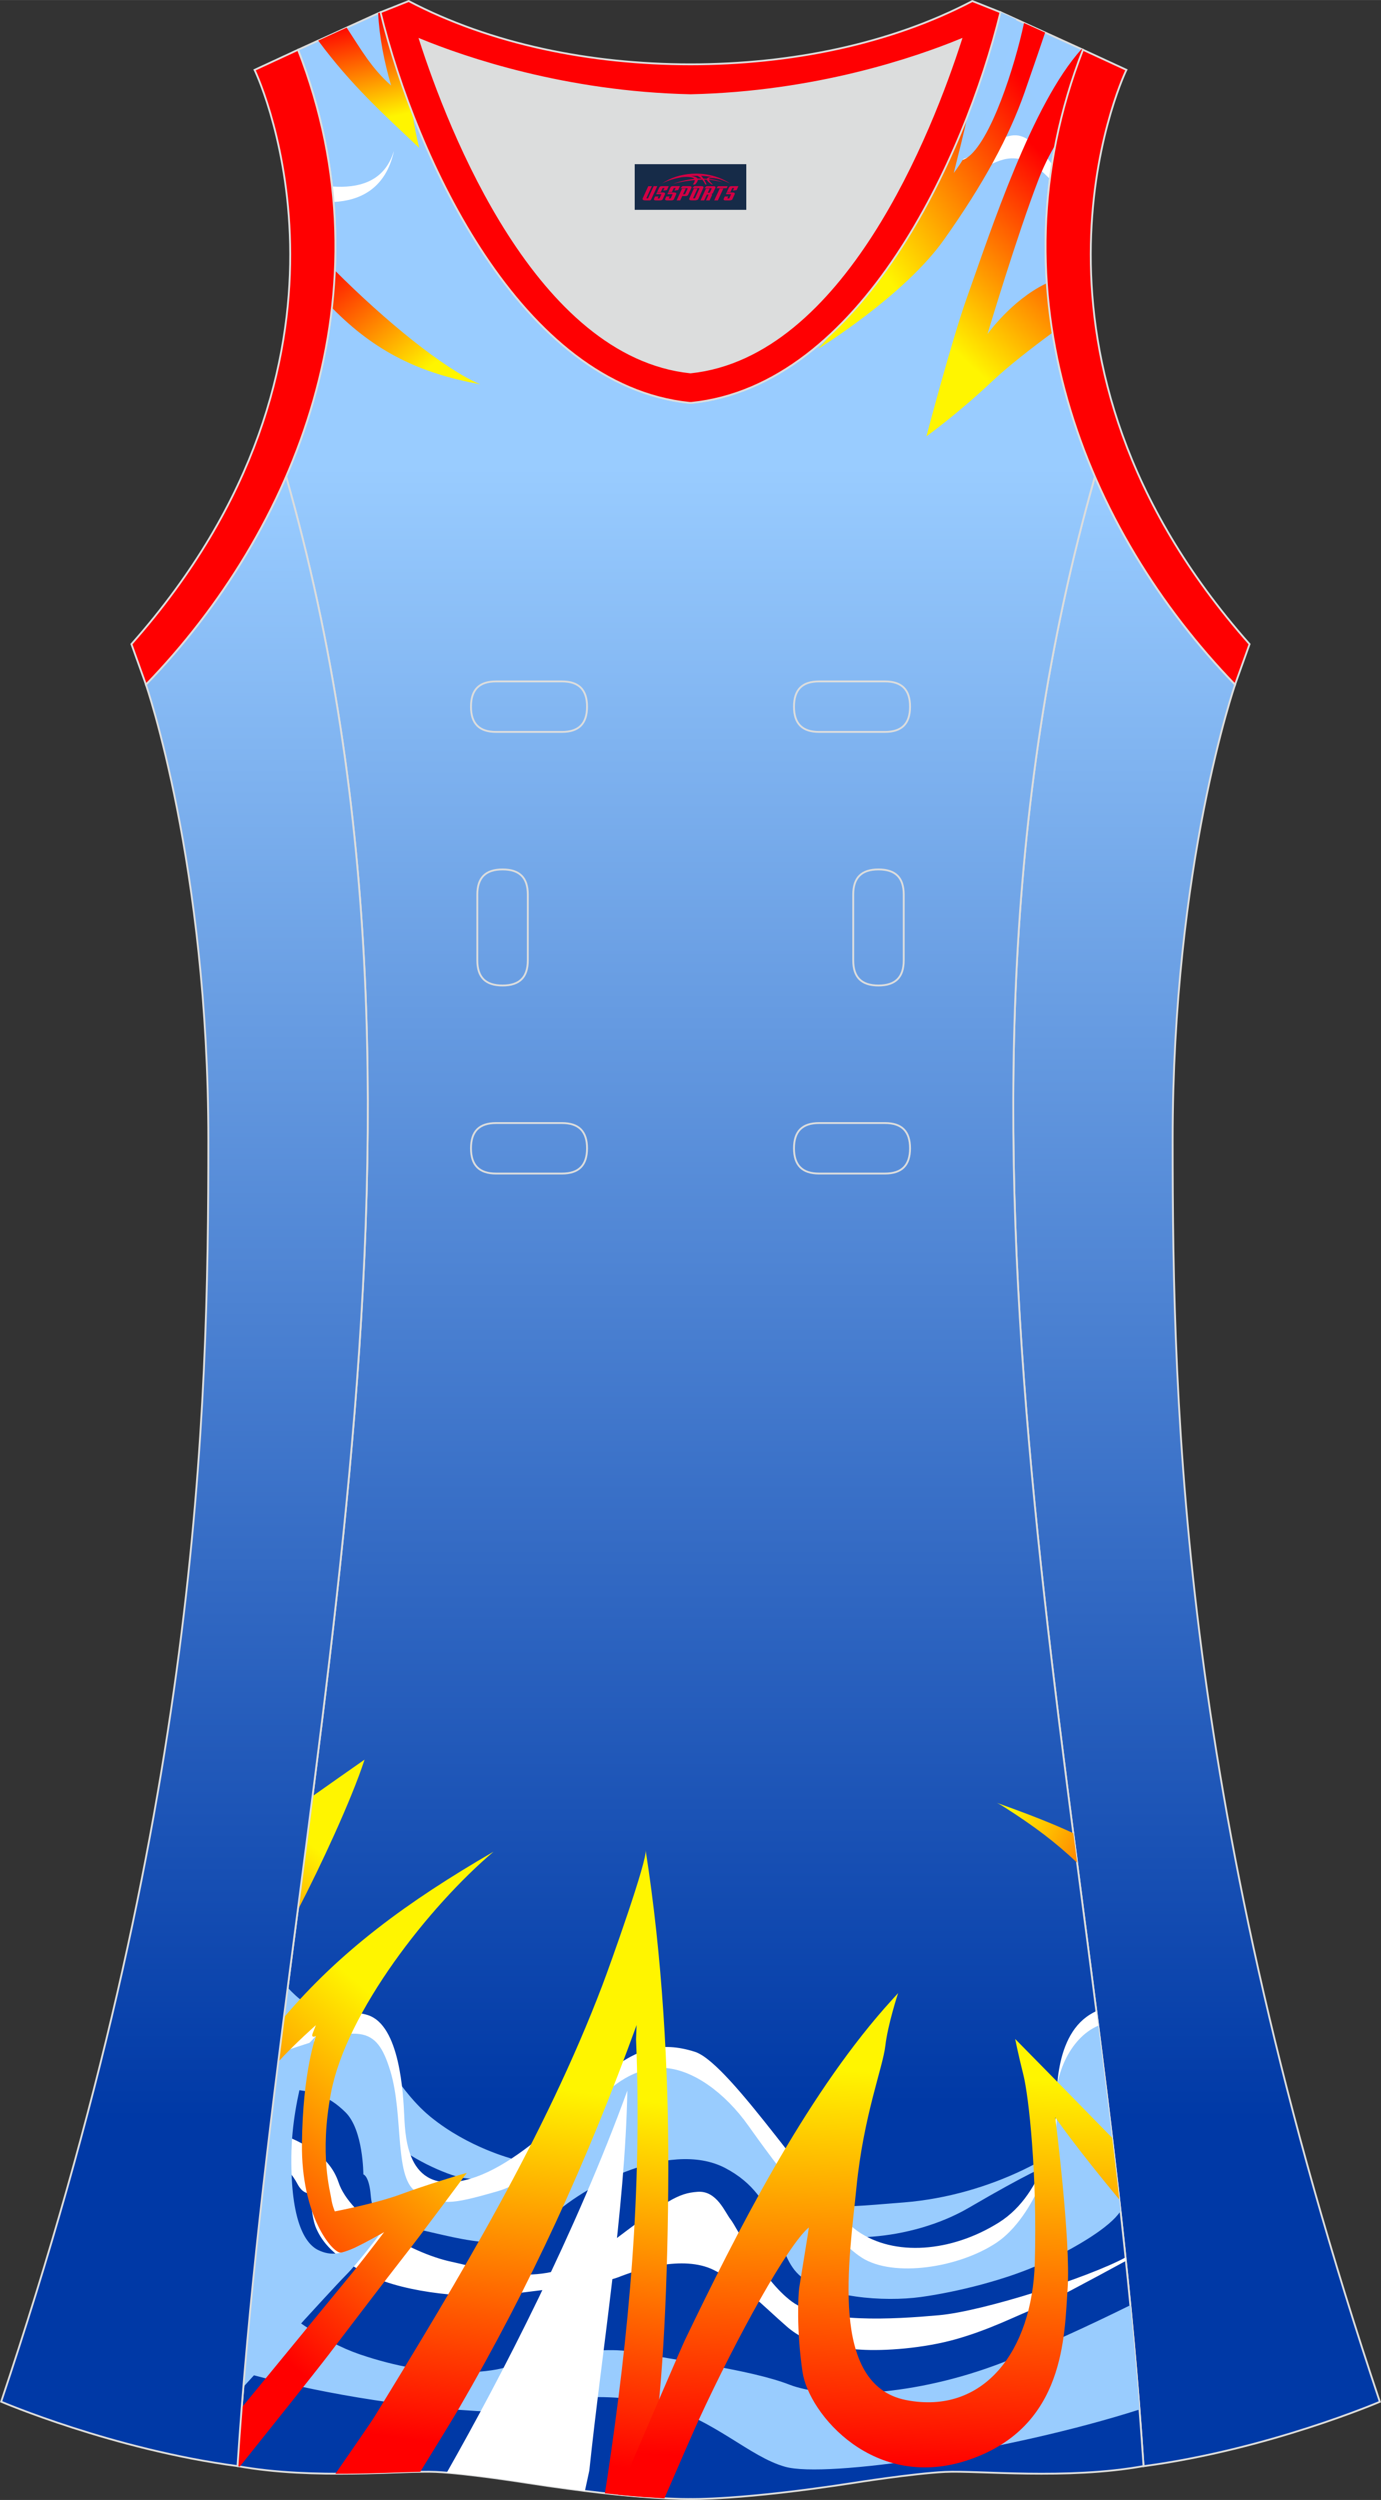 <?xml version="1.0" encoding="utf-8"?>
<!-- Generator: Adobe Illustrator 24.0.1, SVG Export Plug-In . SVG Version: 6.00 Build 0)  -->
<svg xmlns="http://www.w3.org/2000/svg" xmlns:xlink="http://www.w3.org/1999/xlink" version="1.1" id="图层_1" x="0px" y="0px" width="297.02px" height="537.6px" viewBox="0 0 297.02 537.59" enable-background="new 0 0 297.02 537.59" xml:space="preserve">
<rect x="0" y="0" width="297.02" height="537.59" fill="#333333" stroke="none"/>
<g>
	
		<linearGradient id="SVGID_1_" gradientUnits="userSpaceOnUse" x1="-1169.932" y1="-345.429" x2="-1169.932" y2="-696.095" gradientTransform="matrix(-1 0 0 1 -912.586 801.083)">
		<stop offset="0" style="stop-color:#0039A6"/>
		<stop offset="1" style="stop-color:#99CCFF"/>
	</linearGradient>
	<path fill="url(#SVGID_1_)" stroke="#DCDDDD" stroke-width="0.4" stroke-miterlimit="22.926" d="M265.64,147.22   c0,0-13.43,38.68-13.43,97.97s1.97,144.2,44.56,271.29c0,0-24.02,10.29-50.82,13.85c-9.3-142.69-51.34-284.14-10.46-427.84   C242.8,119.36,253.4,134.58,265.64,147.22z"/>
	<path fill="#DCDDDD" d="M90.33,8.49c6.35,19.73,25.2,68.13,58.18,71.59c32.98-3.46,51.83-51.86,58.18-71.59   c-9.72,3.99-31.2,11.38-58.18,11.98C121.53,19.87,100.05,12.48,90.33,8.49z"/>
	
		<linearGradient id="SVGID_2_" gradientUnits="userSpaceOnUse" x1="-848.012" y1="-348.688" x2="-848.012" y2="-700.731" gradientTransform="matrix(1 0 0 1 996.525 801.083)">
		<stop offset="0" style="stop-color:#0039A6"/>
		<stop offset="1" style="stop-color:#99CCFF"/>
	</linearGradient>
	<path fill="url(#SVGID_2_)" stroke="#DCDDDD" stroke-width="0.4" stroke-miterlimit="22.926" d="M148.51,537.39   c0,0,10.9,0.28,34.98-3.45c0,0,12.74-2.03,19.79-2.38c7.05-0.34,26.09,1.74,42.67-1.25c-9.3-142.69-51.34-284.14-10.46-427.83   c-11.94-27.53-15.15-59.46-2.56-91.78l-17.74-8.08c-7.69,31.39-30.1,80.3-66.52,84.01l-0.15-0.01l-0.15,0.01   c-36.42-3.71-58.84-52.62-66.52-84.01L64.1,10.7c12.59,32.32,9.37,64.25-2.56,91.78c40.88,143.69-1.16,285.14-10.46,427.83   c16.57,3,35.62,0.91,42.67,1.25c7.05,0.35,19.79,2.38,19.79,2.38C137.61,537.67,148.51,537.39,148.51,537.39z"/>
	<path fill="#99CCFE" d="M61.87,427.42c2.29,2.45,4.65,4.36,9.45,6.39c10.14,4.28,13.05,14.67,21.26,21.38s17.83,9.1,17.83,9.1   s11.96,1.95,22.99-4.33s24.87,2.6,35.43,8.88c10.56,6.28,6.81,6.28,25.58,4.77c18.77-1.52,35.19-10.73,42.23-18.74   c0.55-0.62,1.13-1.24,1.74-1.86l0.32,2.62c-5.71,4.86-13.69,10.17-13.69,10.17s-3.81,1.46-16.59,8.93s-30.67,7.97-35.94,3.64   c-5.28-4.33-16.89-23.28-38.48-16.14c-21.58,7.15-30.77,6.65-34.35,6.11c-3.58-0.54-12.2-4.55-15.54-8.12   c-3.34-3.57-1.39-8.49-10.77-17.37c-6.02-5.7-8.46-5.82-12.42-7.93C61.23,432.42,61.55,429.92,61.87,427.42z"/>
	<path fill="#FFFFFF" d="M60.71,436.46c4.64-1.58,12.33-5.03,18.38-3.14c6.92,2.17,7.63,16.89,7.86,21.77   c0.24,4.87,0.7,17.38,14.19,13.43c13.49-3.94,28.62-22.75,32.38-25.02c3.75-2.28,8.21-4.77,15.96-2.27   c7.74,2.49,27.1,33.03,34.96,38.55c7.86,5.52,20.18,4.55,30.38-1.84c10.21-6.39,12.08-21.01,12.32-23.28   c0.23-2.27-0.94-16.35,7.27-21.44c0.45-0.28,0.92-0.54,1.39-0.77c1.49,11.6,2.93,23.19,4.27,34.8   c-10.66,12.18-26.67,26.47-47.06,25.86c-29.1-0.87-24.52-20.15-32.5-24.91c-7.98-4.77-16.89-8.99-35.9,3.14s-39.42,7.69-42.7,3.03   c-3.29-4.66,2.58-22.2-16.54-26.31c-2.25-0.48-4.22-0.85-5.97-1.13C59.83,443.43,60.27,439.94,60.71,436.46L60.71,436.46z    M242.15,486.18l-0.08-0.74c-7.79,4.24-30.49,11.57-40.16,12.43c-9.74,0.87-25.16,1.82-31.61-2.94s-11.92-16.13-13.15-17.64   c-1.23-1.52-2.97-6.28-7.13-5.96s-6.4,1.63-19.54,11.6c-13.14,9.96-24.17,5.41-33.31,3.46c-9.15-1.95-21.91-9.7-24.37-17.12   c-2.02-6.08-8.21-8.92-14.74-11.27c-0.22,1.84-0.44,3.68-0.65,5.51c4.16,2.2,5.71,4.52,6.48,5.98c1.14,2.14,2.05,1.99,2.58,2.27   c0.53,0.27,0.35,4.82,1.58,7.52c1.23,2.71,3.52,6.01,11.38,9.96c7.86,3.95,22.52,5.2,30.2,4.12c7.68-1.08,19.59-2.17,23.4-3.68   c3.81-1.52,13.84-4.87,20.52-1.52c6.69,3.36,10.56,7.69,15.66,12.13s11.02,4.65,15.95,4.98c4.93,0.32,13.49-0.25,20.65-2.31   c7.16-2.06,12.32-4.77,16.66-6.5C225.06,495.4,234.54,490.33,242.15,486.18z"/>
	<path fill="#99CCFE" d="M60.08,441.45c0.12-0.04,0.24-0.07,0.36-0.12c16.89-5.85,20.46-5.91,23.48,3.92   c3.03,9.83,0.68,23.69,5.96,26.29s6.57,2.71,17.13-0.33c10.56-3.03,19.24-16.89,21.82-19.71c2.58-2.82,7.63-7.04,13.84-6.82   c6.22,0.22,13.25,5.31,18.3,12.45c5.04,7.15,17.6,24.04,24.4,28.37c6.8,4.33,20.88,2.17,28.98-3.25   c8.09-5.42,13.68-20.58,12.82-28.37c-0.77-7.02,2.76-15.61,9.04-18.28c1.69,13.28,3.32,26.57,4.79,39.86l-0.04,0.07   c-2.17,3.35-9.38,7.74-16.89,11.21c-7.5,3.46-18.17,6.13-26.03,7.21s-20.82,0.2-26.22-4.78s-3.64-16.56-15.83-22.95   c-12.2-6.39-32.21,4.56-39.01,12.03c-6.8,7.47-19.86,2.43-28.83,0.8s-8.09-5.2-8.56-8.23s-1.44-3.24-1.44-3.24   s0.01-9.59-3.87-13.38c-3.52-3.45-7.08-5.02-15.17-5.03C59.44,446.61,59.76,444.03,60.08,441.45z"/>
	<path fill="#99CCFE" d="M54.35,491.33c7.01,6.19,14.69,12.1,23.06,14.96c16.11,5.49,27.59,3.84,31.19,2.83s18.93-5.05,27.69-3.32   c8.76,1.73,25.11,3.74,33.48,6.99s26.91,2.54,45.68-4.68c8.2-3.15,18.04-7.65,27.66-12.4c0.73,7.47,1.39,14.95,1.97,22.43   c-28.29,9.03-67.44,14.78-76.2,12.32c-7.7-2.15-14.94-9.99-27.4-13.61c-5-1.12-10.8-1.67-17.67-1.23   c-7.1,0.56-10.46,3.48-21.26,2.85c-20.58-1.19-39.7-5.35-49.96-8.24C53.13,503.93,53.71,497.63,54.35,491.33z"/>
	
		<linearGradient id="SVGID_3_" gradientUnits="userSpaceOnUse" x1="-779.061" y1="-412.126" x2="-744.446" y2="-390.974" gradientTransform="matrix(1 0 0 1 996.525 801.083)">
		<stop offset="0" style="stop-color:#FFF500"/>
		<stop offset="1" style="stop-color:#FF0000"/>
	</linearGradient>
	<path fill="url(#SVGID_3_)" d="M231.66,400.55c-4.75-4.47-9.14-7.78-15.53-11.87c-1.4-0.9-1.8-1.02-1.8-1.02   c6.94,2.48,11.98,4.45,16.51,6.55L231.66,400.55z"/>
	
		<linearGradient id="SVGID_4_" gradientUnits="userSpaceOnUse" x1="-929.583" y1="-404.349" x2="-959.472" y2="-364.111" gradientTransform="matrix(1 0 0 1 996.525 801.083)">
		<stop offset="0" style="stop-color:#FFF500"/>
		<stop offset="1" style="stop-color:#FF0000"/>
	</linearGradient>
	<path fill="url(#SVGID_4_)" d="M67.21,386.26c3.99-2.81,7.8-5.51,11.2-7.87c-2.85,8.73-9.52,23.04-14.37,32.37   C65.1,402.59,66.17,394.43,67.21,386.26z"/>
	
		<linearGradient id="SVGID_5_" gradientUnits="userSpaceOnUse" x1="-903.873" y1="-361.318" x2="-950.583" y2="-306.865" gradientTransform="matrix(1 0 0 1 996.525 801.083)">
		<stop offset="0" style="stop-color:#FFF500"/>
		<stop offset="1" style="stop-color:#FF0000"/>
	</linearGradient>
	<path fill="url(#SVGID_5_)" d="M61.04,433.86c12.21-14.37,26.56-24.92,45.1-35.67c-13.83,11.73-31.65,34.42-34.95,51.86   c-2.53,13.35-0.12,21.32,0.06,22.73s0.76,2.76,0.76,2.76s8.8-1.68,14.19-3.68s12.84-4.22,12.84-4.22l1.35-0.38   c0,0-9,12.22-14.16,18.8c-3.11,3.97-10.3,13.41-15.56,20.31c-2.62,3.44-13.8,17.44-19.09,24.04l-0.53-0.09   c0.27-4.19,0.57-8.37,0.9-12.55c6.51-7.93,22.5-27.41,24.27-29.56c2.23-2.71,6.4-8.22,6.4-8.22s-7.45,4.43-9.33,4.43   s-8.53-7.98-8.35-23.48c0.17-15.5,3.01-23.1,3.01-23.1s-1.19,0.59-0.66-0.7c0.53-1.3,0.65-1.65,0.65-1.65s-4.44,3.9-8.11,7.89   C60.23,440.21,60.64,437.03,61.04,433.86z"/>
	
		<linearGradient id="SVGID_6_" gradientUnits="userSpaceOnUse" x1="-879.384" y1="-352.253" x2="-889.923" y2="-274.046" gradientTransform="matrix(1 0 0 1 996.525 801.083)">
		<stop offset="0" style="stop-color:#FFF500"/>
		<stop offset="1" style="stop-color:#FF0000"/>
	</linearGradient>
	<path fill="url(#SVGID_6_)" d="M72.14,531.96c3.39-4.91,7.57-10.93,8.41-12.29c18.12-29.55,36.68-60.4,48.96-92.64   c1.72-4.5,9.86-27.33,9.34-29.22c3.64,23.15,4.93,47.37,4.89,68.47c-0.05,24.11-1.19,47.45-3.18,59.23l-1.73,11.46   c-2.43-0.18-5.33-0.44-8.73-0.81c0.22-1.37,0.39-2.47,0.47-3c4.71-31.27,7.57-62.03,6.23-94.62l0.12-3.08   c-10.75,29.57-22.67,55.7-38.25,82.5c-1.22,2.1-4.85,8.02-8.28,13.58C85.91,531.62,79.39,531.98,72.14,531.96z"/>
	
		<linearGradient id="SVGID_7_" gradientUnits="userSpaceOnUse" x1="-806.838" y1="-355.405" x2="-810.904" y2="-271.143" gradientTransform="matrix(1 0 0 1 996.525 801.083)">
		<stop offset="0" style="stop-color:#FFF500"/>
		<stop offset="1" style="stop-color:#FF0000"/>
	</linearGradient>
	<path fill="url(#SVGID_7_)" d="M132.95,536.46c6.4-14.93,13.64-31.76,14.41-33.36c11.13-23.12,25.47-51.4,42.87-71.25   c1-1.14,2.93-3.25,2.93-3.25s-2.23,6.77-2.75,11.37c-0.53,4.6-4.69,15.05-6.21,30.43s-5.98,42.46,10.68,45.71   s27.13-10.52,27.68-29.51c0.54-18.99-1.29-35.79-2.46-40.45c-1.17-4.66-1.76-7.69-1.76-7.69s9.83,9.97,20.85,21.25   c0.53,4.43,1.04,8.85,1.54,13.27c-9.46-11.38-13.77-17.67-13.77-17.67s3.37,26.64,2.66,36.79c-0.71,10.14-0.47,29.64-21,36.78   c-20.53,7.15-34.7-9.81-36.02-18.83s-0.94-16.47-0.7-18.1c0.23-1.62,2.15-13.03,2.05-12.95c-4.49,3.73-15.41,23.49-23.67,41.38   c-0.85,1.84-4.05,9.17-7.38,16.87C140.42,537.11,137.12,536.88,132.95,536.46z"/>
	<path fill="#FFFFFF" d="M96.09,531.72c11.82-20.81,27.75-51.68,38.84-82.16c-0.49,25.77-5.48,55.93-8.18,81.71l-0.95,4.38   c-3.63-0.44-7.71-1.01-12.27-1.71C113.53,533.94,103.29,532.31,96.09,531.72z"/>
	<path fill="#99CCFE" d="M59.39,446.96c3.77-4.15,8.57-9.12,8.57-9.12s-5.18,12.16-5.3,25.91s2.89,18.69,5.77,20.1   s5.11,0.68,7.77-0.42c3.4-1.66,5.38-2.84,5.38-2.84s-4.53,5.99-7.22,8.69c-1.71,1.72-7.9,8.48-12.18,13.19   c-1.4,1.54-6.08,6.68-9.85,10.83C54.16,491.17,56.65,469.06,59.39,446.96z"/>
	<path fill="#FFFFFF" d="M203.87,34.87c5.95-0.48,9.76-4.82,11.98-5.32c2.15-0.48,4.58-2.09,10.41,5.77   c-0.17,1.06-0.32,2.12-0.45,3.17c-0.49-0.49-0.97-0.96-1.44-1.39c-6.01-5.46-9.9-2.32-13.85-0.45c-2.64,1.25-5.96,3.91-9.31,3.73   C202.13,38.56,203.02,36.72,203.87,34.87z"/>
	
		<linearGradient id="SVGID_8_" gradientUnits="userSpaceOnUse" x1="-795.527" y1="-729.764" x2="-765.505" y2="-761.672" gradientTransform="matrix(1 0 0 1 996.525 801.083)">
		<stop offset="0" style="stop-color:#FFF500"/>
		<stop offset="1" style="stop-color:#FF0000"/>
	</linearGradient>
	<path fill="url(#SVGID_8_)" d="M226.36,71.53c-4.53,3.34-9.54,7.23-12.87,10.37c-7.46,7.04-14.24,11.93-14.24,11.93   s5.45-20.7,8.68-29.75c5.24-14.7,14.03-41.71,24.67-53.51l0.32,0.14c-2.65,6.81-4.6,13.6-5.92,20.35c-1.36,2.36-2.61,4.87-3.6,7.44   c-4.62,11.93-11.02,33.35-11.02,33.35s5.09-7.21,12.43-10.8l0.34-0.16C225.4,64.46,225.8,68.01,226.36,71.53z"/>
	<path fill="#99CCFE" d="M209.63,20.85l0.05,0.01c4.37,0.54,9.51,0.93,11.4,0.86s2.06,0,2.06,0s-4.39-5.89-5.95-6.83   c-0.69-0.42-2.54-1.83-4.44-3.37C211.82,14.55,210.78,17.67,209.63,20.85z"/>
	
		<linearGradient id="SVGID_9_" gradientUnits="userSpaceOnUse" x1="-812.468" y1="-750.319" x2="-773.406" y2="-779.586" gradientTransform="matrix(1 0 0 1 996.525 801.083)">
		<stop offset="0" style="stop-color:#FFF500"/>
		<stop offset="1" style="stop-color:#FF0000"/>
	</linearGradient>
	<path fill="url(#SVGID_9_)" d="M179.34,71.2c-2.11,2.46-3.37,3.8-3.37,3.8S194.44,63.64,203,51.57   c8.57-12.07,14.07-22.3,17.36-31.71c2.24-6.42,3.71-10.75,4.42-12.86l-4.54-2.06c-1.93,9.12-7.17,25.71-12.4,29.08   c-0.89,0.58-1.95,0.5-1.95,0.5s1.82-6.39,2.47-10.31C201.87,41.08,192.17,58.89,179.34,71.2z"/>
	<path fill="#99CCFE" d="M208.11,24.87c-0.87,3.99-1.9,8.03-2.98,12.33c6.11-8.19,10.89-21.8,13.46-33.02l-3.42-1.56   C213.52,9.43,211.16,17.06,208.11,24.87z"/>
	
		<linearGradient id="SVGID_10_" gradientUnits="userSpaceOnUse" x1="-905.027" y1="-721.402" x2="-924.788" y2="-746.458" gradientTransform="matrix(1 0 0 1 996.525 801.083)">
		<stop offset="0" style="stop-color:#FFF500"/>
		<stop offset="1" style="stop-color:#FF0000"/>
	</linearGradient>
	<path fill="url(#SVGID_10_)" d="M72.02,58.15c10.74,10.76,23.53,21.26,31.27,24.49c-12.9-2.37-22.53-6.89-31.91-16.48   C71.69,63.51,71.9,60.84,72.02,58.15z"/>
	
		<linearGradient id="SVGID_11_" gradientUnits="userSpaceOnUse" x1="-915.83" y1="-775.129" x2="-920.607" y2="-796.331" gradientTransform="matrix(1 0 0 1 996.525 801.083)">
		<stop offset="0" style="stop-color:#FFF500"/>
		<stop offset="1" style="stop-color:#FF0000"/>
	</linearGradient>
	<path fill="url(#SVGID_11_)" d="M68.44,8.73c7.21,9.72,13.95,15.71,21.73,23.08c-0.62-2.42-1.08-4.89-1.44-7.38   c-2.96-7.66-5.27-15.13-6.9-21.81l-0.49,0.22c0.23,5.09,1.3,10.47,2.78,15.55c-4.25-3.74-6.48-7.78-9.56-12.46L68.44,8.73z"/>
	<path fill="#FFFFFF" d="M71.74,43.43c5.67-0.28,11.21-2.82,13-10.98c-0.13,0.38-0.27,0.76-0.42,1.14c-2.13,5.4-7.12,6.94-12.9,6.5   C71.54,41.2,71.65,42.31,71.74,43.43z"/>
	
		<linearGradient id="SVGID_12_" gradientUnits="userSpaceOnUse" x1="-956.85" y1="-345.44" x2="-956.85" y2="-696.107" gradientTransform="matrix(1 0 0 1 996.525 801.083)">
		<stop offset="0" style="stop-color:#0039A6"/>
		<stop offset="1" style="stop-color:#99CCFF"/>
	</linearGradient>
	<path fill="url(#SVGID_12_)" stroke="#DCDDDD" stroke-width="0.4" stroke-miterlimit="22.926" d="M31.38,147.2   c0,0,13.43,38.68,13.43,97.97s-1.97,144.2-44.56,271.29c0,0,24.02,10.29,50.83,13.85c9.3-142.69,51.34-284.14,10.46-427.83   C54.22,119.35,43.63,134.57,31.38,147.2z"/>
	<path fill="#FF0001" stroke="#DCDDDD" stroke-width="0.4" stroke-miterlimit="22.926" d="M232.92,10.7   c-20.31,52.13,0.51,103.25,32.71,136.51l3.12-8.7c-54.51-61.54-27.74-120.98-26.48-123.49L232.92,10.7z"/>
	<path fill="#FF0002" stroke="#DCDDDD" stroke-width="0.4" stroke-miterlimit="22.926" d="M81.84,2.63   c7.69,31.39,30.1,80.3,66.52,84.01c0.05,0,0.1-0.01,0.15-0.01c0.05,0,0.1,0.01,0.15,0.01c36.42-3.71,58.84-52.62,66.52-84.01   l-6.05-2.41c-17.68,9.28-39.1,13.6-60.62,13.61c-21.52-0.01-42.94-4.33-60.62-13.61L81.84,2.63L81.84,2.63L81.84,2.63z    M148.51,80.08c-32.98-3.46-51.84-51.87-58.18-71.59c9.72,3.99,31.2,11.38,58.18,11.98c26.98-0.59,48.46-7.98,58.18-11.98   C200.34,28.21,181.49,76.62,148.51,80.08z"/>
	<path fill="#FF0001" stroke="#DCDDDD" stroke-width="0.4" stroke-miterlimit="22.926" d="M64.1,10.7   c20.31,52.13-0.51,103.25-32.71,136.51l-3.12-8.7C82.78,76.98,56,17.54,54.75,15.03L64.1,10.7z"/>
	
	<g>
		<path fill="none" stroke="#DCDDDD" stroke-width="0.4" stroke-miterlimit="22.926" d="M176.17,146.53c-3.64,0-5.4,1.77-5.4,5.43    c0,3.65,1.77,5.43,5.4,5.43h14.16c3.64,0,5.4-1.78,5.4-5.43s-1.77-5.43-5.4-5.43H176.17z"/>
		<path fill="none" stroke="#DCDDDD" stroke-width="0.4" stroke-miterlimit="22.926" d="M106.7,146.53c-3.64,0-5.4,1.77-5.4,5.43    c0,3.65,1.77,5.43,5.4,5.43h14.16c3.64,0,5.4-1.78,5.4-5.43s-1.77-5.43-5.4-5.43H106.7z"/>
		<path fill="none" stroke="#DCDDDD" stroke-width="0.4" stroke-miterlimit="22.926" d="M176.17,241.5c-3.64,0-5.4,1.78-5.4,5.43    s1.77,5.43,5.4,5.43h14.16c3.64,0,5.4-1.78,5.4-5.43s-1.77-5.43-5.4-5.43H176.17z"/>
		<path fill="none" stroke="#DCDDDD" stroke-width="0.4" stroke-miterlimit="22.926" d="M106.7,241.5c-3.64,0-5.4,1.78-5.4,5.43    s1.77,5.43,5.4,5.43h14.16c3.64,0,5.4-1.78,5.4-5.43s-1.77-5.43-5.4-5.43H106.7z"/>
		<path fill="none" stroke="#DCDDDD" stroke-width="0.4" stroke-miterlimit="22.926" d="M102.66,206.52c0,3.64,1.77,5.4,5.43,5.4    c3.65,0,5.43-1.77,5.43-5.4v-14.16c0-3.64-1.78-5.4-5.43-5.4s-5.43,1.77-5.43,5.4V206.52z"/>
		<path fill="none" stroke="#DCDDDD" stroke-width="0.4" stroke-miterlimit="22.926" d="M194.37,192.36c0-3.64-1.78-5.4-5.43-5.4    s-5.43,1.77-5.43,5.4v14.16c0,3.64,1.78,5.4,5.43,5.4s5.43-1.77,5.43-5.4V192.36z"/>
	</g>
</g>
<g id="tag_logo">
	<rect y="35.3" fill="#162B48" width="24" height="9.818" x="136.51"/>
	<g>
		<path fill="#D30044" d="M152.47,38.49l0.005-0.011c0.131-0.311,1.085-0.262,2.351,0.071c0.715,0.24,1.44,0.54,2.193,0.9    c-0.218-0.147-0.447-0.289-0.682-0.42l0.011,0.005l-0.011-0.005c-1.478-0.845-3.218-1.418-5.1-1.62    c-1.282-0.115-1.658-0.082-2.411-0.055c-2.449,0.142-4.68,0.905-6.458,2.095c1.26-0.638,2.722-1.075,4.195-1.336    c1.467-0.18,2.476-0.033,2.771,0.344c-1.691,0.175-3.469,0.633-4.555,1.075c1.156-0.338,2.967-0.665,4.647-0.813    c0.016,0.251-0.115,0.567-0.415,0.96h0.475c0.376-0.382,0.584-0.725,0.595-1.004c0.333-0.022,0.66-0.033,0.971-0.033    C151.3,38.93,151.51,39.28,151.71,39.67h0.262c-0.125-0.344-0.295-0.687-0.518-1.036c0.207,0,0.393,0.005,0.567,0.011    c0.104,0.267,0.496,0.66,1.058,1.025h0.245c-0.442-0.365-0.753-0.753-0.835-1.004c1.047,0.065,1.696,0.224,2.885,0.513    C154.29,38.75,153.55,38.58,152.47,38.49z M150.03,38.4c-0.164-0.295-0.655-0.485-1.402-0.551    c0.464-0.033,0.922-0.055,1.364-0.055c0.311,0.147,0.589,0.344,0.84,0.589C150.57,38.38,150.3,38.39,150.03,38.4z M152.01,38.45c-0.224-0.016-0.458-0.027-0.715-0.044c-0.147-0.202-0.311-0.398-0.502-0.6c0.082,0,0.164,0.005,0.24,0.011    c0.72,0.033,1.429,0.125,2.138,0.273C152.5,38.05,152.12,38.21,152.01,38.45z"/>
		<path fill="#D30044" d="M139.43,40.03L138.26,42.58C138.08,42.95,138.35,43.09,138.83,43.09l0.873,0.005    c0.115,0,0.251-0.049,0.327-0.175l1.342-2.891H140.59L139.37,42.66H139.2c-0.147,0-0.185-0.033-0.147-0.125l1.156-2.504H139.43L139.43,40.03z M141.29,41.38h1.271c0.36,0,0.584,0.125,0.442,0.425L142.53,42.84C142.43,43.06,142.16,43.09,141.93,43.09H141.01c-0.267,0-0.442-0.136-0.349-0.333l0.235-0.513h0.742L141.46,42.62C141.44,42.67,141.48,42.68,141.54,42.68h0.18    c0.082,0,0.125-0.016,0.147-0.071l0.376-0.813c0.011-0.022,0.011-0.044-0.055-0.044H141.12L141.29,41.38L141.29,41.38z M142.11,41.31h-0.78l0.475-1.025c0.098-0.218,0.338-0.256,0.578-0.256H143.83L143.44,40.87L142.66,40.99l0.262-0.562H142.63c-0.082,0-0.12,0.016-0.147,0.071L142.11,41.31L142.11,41.31z M143.7,41.38L143.53,41.75h1.069c0.06,0,0.06,0.016,0.049,0.044    L144.27,42.61C144.25,42.66,144.21,42.68,144.13,42.68H143.95c-0.055,0-0.104-0.011-0.082-0.06l0.175-0.376H143.3L143.07,42.76C142.97,42.95,143.15,43.09,143.42,43.09h0.916c0.24,0,0.502-0.033,0.605-0.251l0.475-1.031c0.142-0.3-0.082-0.425-0.442-0.425H143.7L143.7,41.38z M144.51,41.31l0.371-0.818c0.022-0.055,0.06-0.071,0.147-0.071h0.295L145.06,40.98l0.791-0.115l0.387-0.845H144.79c-0.24,0-0.48,0.038-0.578,0.256L143.74,41.31L144.51,41.31L144.51,41.31z M146.91,41.77h0.278c0.087,0,0.153-0.022,0.202-0.115    l0.496-1.075c0.033-0.076-0.011-0.12-0.125-0.12H146.36l0.431-0.431h1.522c0.355,0,0.485,0.153,0.393,0.355l-0.676,1.445    c-0.06,0.125-0.175,0.333-0.644,0.327l-0.649-0.005L146.3,43.09H145.52l1.178-2.558h0.785L146.91,41.77L146.91,41.77z     M149.5,42.58c-0.022,0.049-0.06,0.076-0.142,0.076h-0.191c-0.082,0-0.109-0.027-0.082-0.076l0.944-2.051h-0.785l-0.987,2.138    c-0.125,0.273,0.115,0.415,0.453,0.415h0.72c0.327,0,0.649-0.071,0.769-0.322l1.085-2.384c0.093-0.202-0.06-0.355-0.415-0.355    h-1.533l-0.431,0.431h1.38c0.115,0,0.164,0.033,0.131,0.104L149.5,42.58L149.5,42.58z M152.22,41.45h0.278    c0.087,0,0.158-0.022,0.202-0.115l0.344-0.753c0.033-0.076-0.011-0.12-0.125-0.12h-1.402l0.425-0.431h1.527    c0.355,0,0.485,0.153,0.393,0.355l-0.529,1.124c-0.044,0.093-0.147,0.18-0.393,0.18c0.224,0.011,0.256,0.158,0.175,0.327    l-0.496,1.075h-0.785l0.54-1.167c0.022-0.055-0.005-0.087-0.104-0.087h-0.235L151.45,43.09h-0.785l1.178-2.558h0.785L152.22,41.45L152.22,41.45z M154.79,40.54L153.61,43.09h0.785l1.184-2.558H154.79L154.79,40.54z M156.3,40.47l0.202-0.431h-2.1l-0.295,0.431    H156.3L156.3,40.47z M156.28,41.38h1.271c0.36,0,0.584,0.125,0.442,0.425l-0.475,1.031c-0.104,0.218-0.371,0.251-0.605,0.251    h-0.916c-0.267,0-0.442-0.136-0.349-0.333l0.235-0.513h0.742L156.45,42.62c-0.022,0.049,0.022,0.06,0.082,0.06h0.18    c0.082,0,0.125-0.016,0.147-0.071l0.376-0.813c0.011-0.022,0.011-0.044-0.049-0.044h-1.069L156.28,41.38L156.28,41.38z     M157.09,41.31H156.31l0.475-1.025c0.098-0.218,0.338-0.256,0.578-0.256h1.451l-0.387,0.845l-0.791,0.115l0.262-0.562h-0.295    c-0.082,0-0.12,0.016-0.147,0.071L157.09,41.31z"/>
	</g>
</g>
</svg>